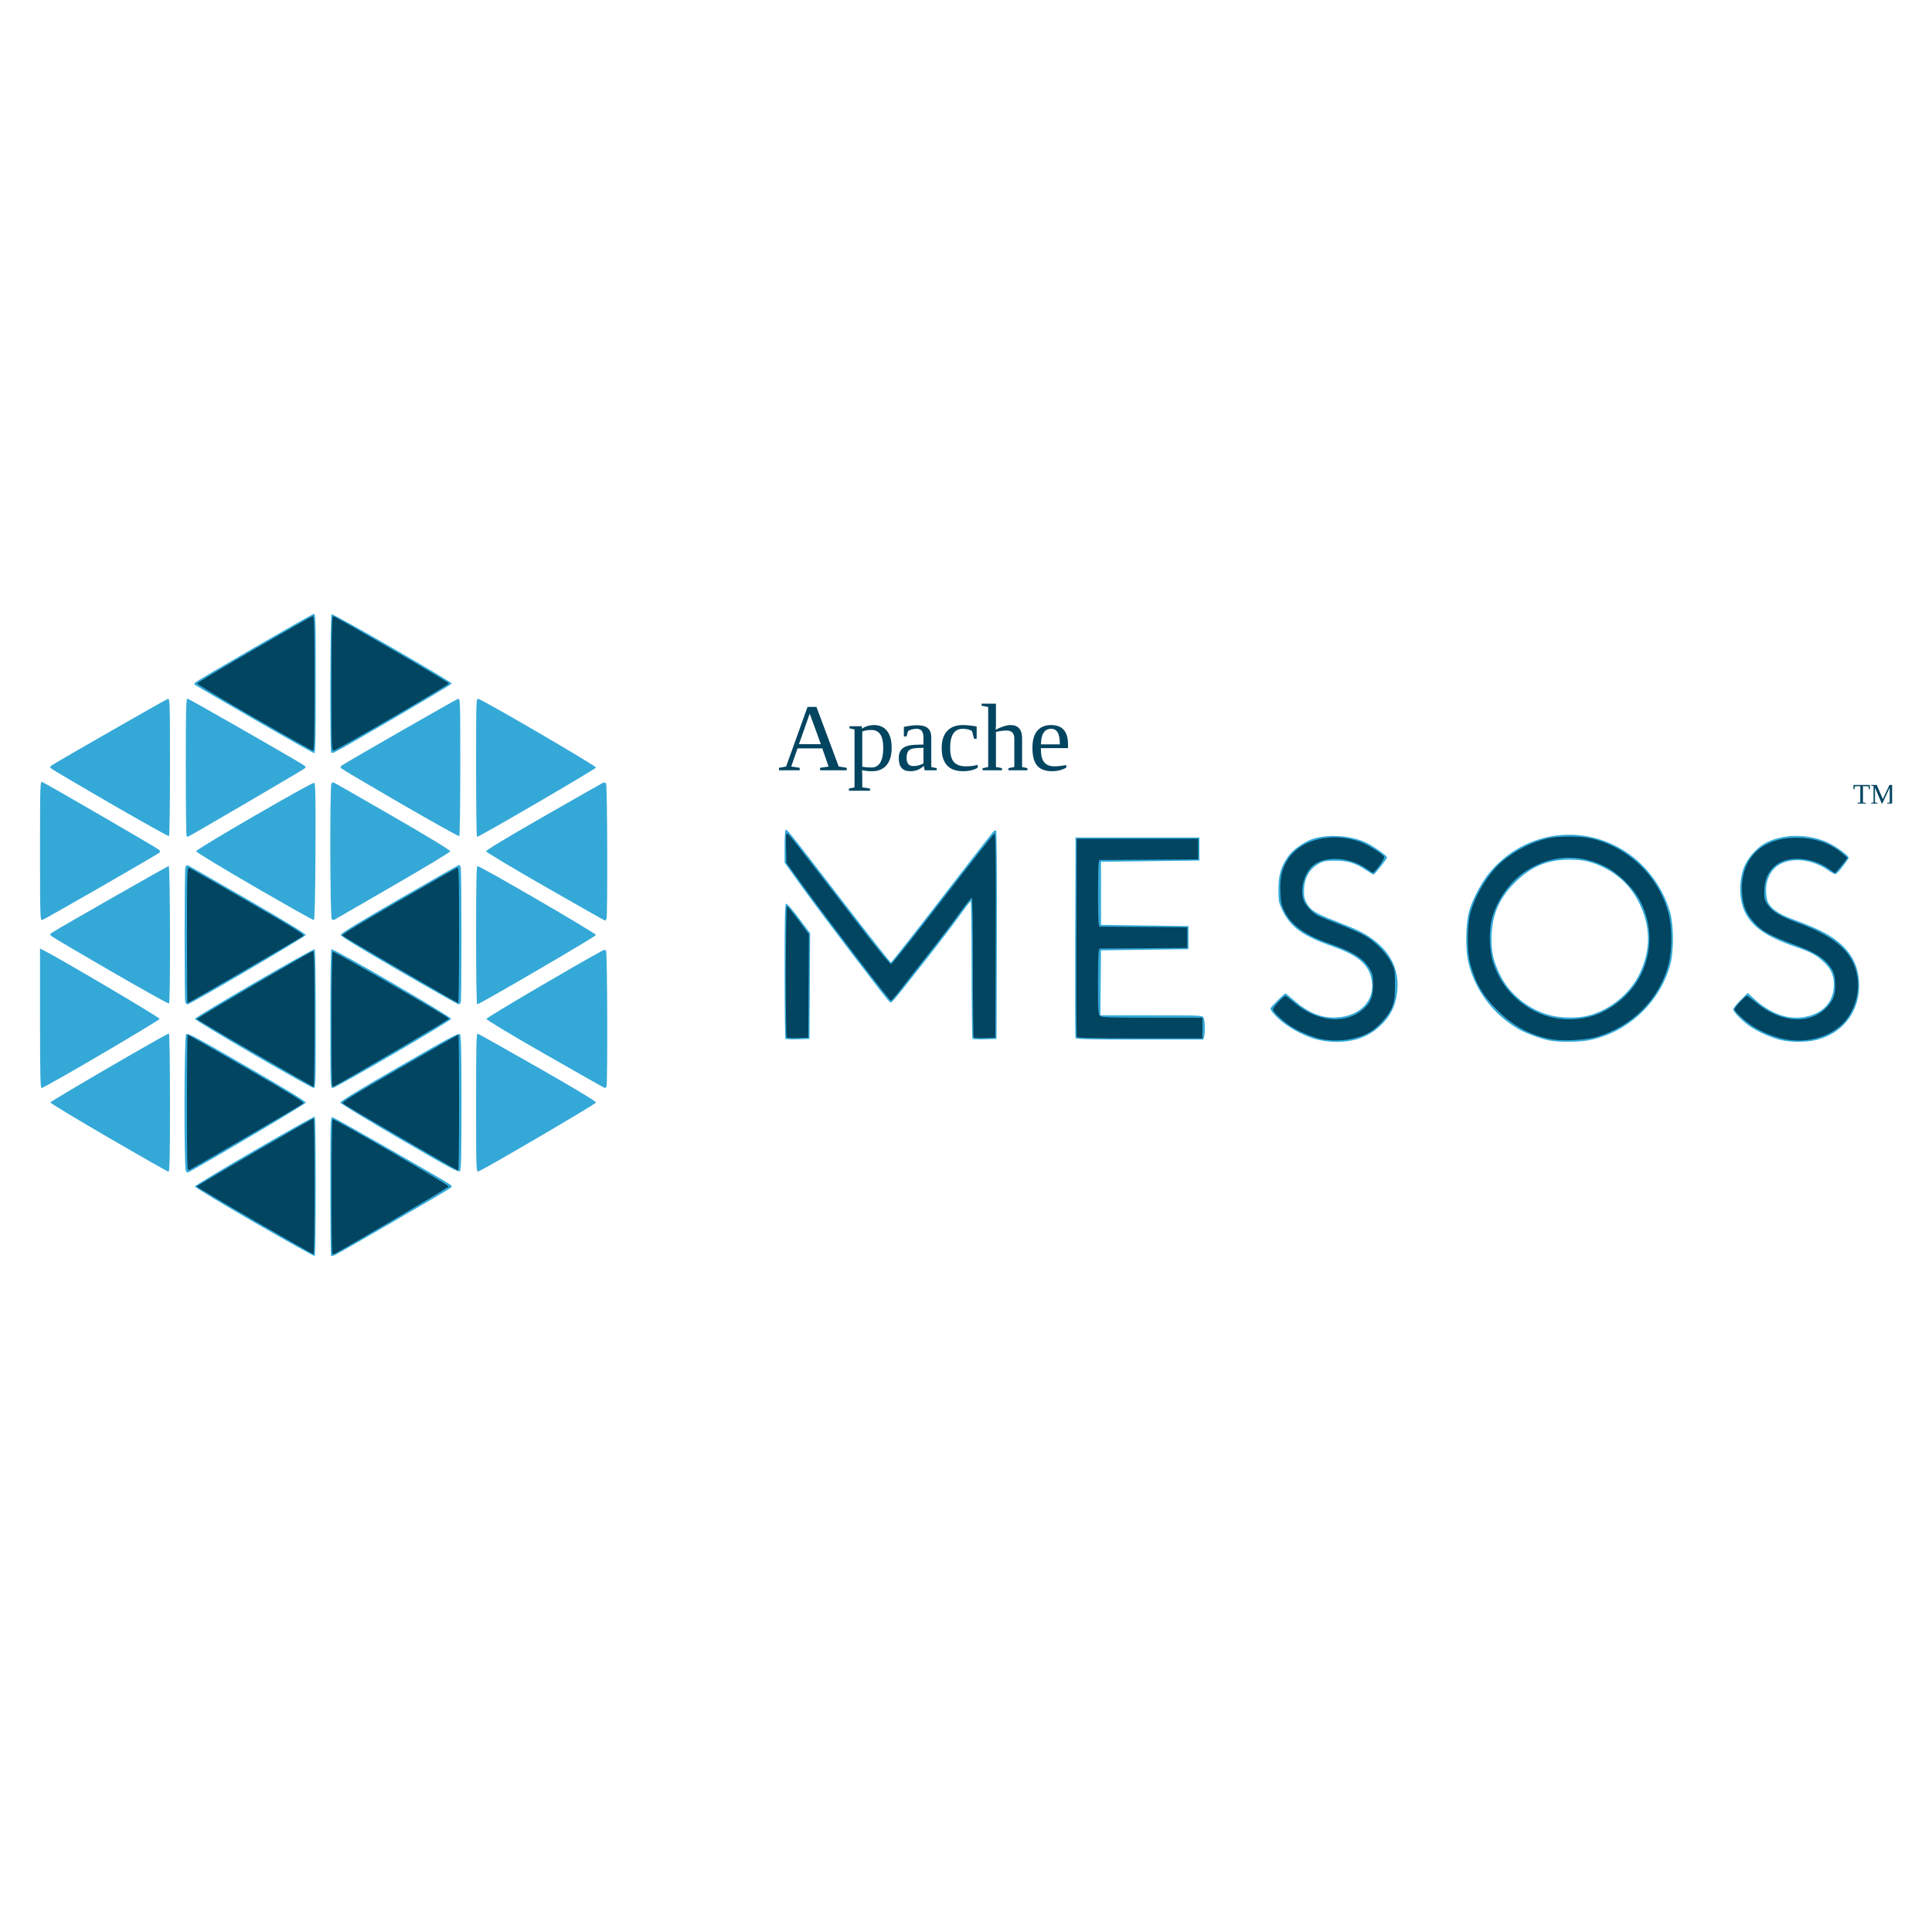 <svg xmlns="http://www.w3.org/2000/svg" xmlns:xlink="http://www.w3.org/1999/xlink" width="1280" zoomAndPan="magnify" viewBox="0 0 960 960" height="1280" preserveAspectRatio="xMidYMid meet" version="1.0"><defs><g/><clipPath id="69471336aa"><path d="M 19.93 305 L 924 305 L 924 625 L 19.93 625 Z M 19.93 305 " clip-rule="nonzero"/></clipPath><clipPath id="cd091556ee"><path d="M 929 390 L 940.18 390 L 940.18 400 L 929 400 Z M 929 390 " clip-rule="nonzero"/></clipPath></defs><rect x="-96" width="1152" fill="#ffffff" y="-96" height="1152" fill-opacity="1"/><rect x="-96" width="1152" fill="#ffffff" y="-96" height="1152" fill-opacity="1"/><g clip-path="url(#69471336aa)"><path fill="#34a9d8" d="M 126.352 607.398 C 110.121 598.031 96.844 590.004 96.844 589.562 C 96.844 588.66 155.656 554.438 156.41 554.902 C 157.062 555.305 157.035 623.707 156.379 624.109 C 156.094 624.285 142.582 616.766 126.352 607.398 Z M 164.516 624.039 C 164.309 623.832 164.137 608.242 164.137 589.398 C 164.137 557.926 164.219 555.133 165.137 555.133 C 166.016 555.133 220.637 586.348 223.621 588.555 C 224.66 589.324 224.691 589.523 223.887 590.301 C 223.086 591.078 171.562 620.98 166.777 623.445 C 165.742 623.98 164.723 624.25 164.516 624.039 Z M 92.348 581.719 C 91.363 579.879 91.477 515.277 92.465 513.965 C 93.141 513.074 96.355 514.777 122.652 529.98 C 142.914 541.691 152.035 547.273 151.918 547.895 C 151.789 548.574 113.992 571.078 95.215 581.648 C 93.004 582.895 92.977 582.895 92.348 581.719 Z M 198.547 565.812 C 182.453 556.453 169.203 548.387 169.109 547.891 C 168.988 547.262 177.945 541.781 198.371 529.996 C 224.484 514.93 227.898 513.121 228.566 513.988 C 229.148 514.742 229.32 522.477 229.32 547.895 C 229.32 573.305 229.148 581.055 228.566 581.828 C 227.891 582.723 224.707 581.023 198.547 565.812 Z M 53.992 565.32 C 38.059 556.055 25.02 548.176 25.02 547.816 C 25.02 547.184 82.855 513.531 83.938 513.531 C 84.238 513.531 84.469 528.559 84.469 547.895 C 84.469 575.012 84.309 582.254 83.715 582.215 C 83.301 582.188 69.926 574.586 53.992 565.32 Z M 236.562 547.922 C 236.562 518.992 236.695 513.473 237.391 513.637 C 237.848 513.742 251.289 521.293 267.262 530.41 C 285.977 541.094 296.254 547.293 296.16 547.84 C 296.023 548.625 239.957 581.445 237.621 582.105 C 236.621 582.387 236.562 580.473 236.562 547.922 Z M 19.891 505.984 L 19.891 471.305 L 22.758 472.793 C 31.898 477.531 79.34 505.582 79.34 506.246 C 79.34 507.047 22.066 540.609 20.645 540.645 C 20.051 540.656 19.891 533.332 19.891 505.984 Z M 125.812 523.828 C 109.879 514.605 96.844 506.695 96.844 506.258 C 96.844 505.328 155.602 471.199 156.375 471.68 C 156.66 471.855 156.895 487.449 156.895 506.328 C 156.895 538.637 156.832 540.66 155.84 540.633 C 155.258 540.617 141.746 533.055 125.812 523.828 Z M 164.137 506.328 C 164.137 487.41 164.375 471.852 164.664 471.672 C 165.625 471.082 224.191 505.117 224.191 506.266 C 224.191 507.227 166.898 540.609 165.195 540.641 C 164.199 540.66 164.137 538.633 164.137 506.328 Z M 270.965 523.891 C 253.848 514.094 241.691 506.777 241.691 506.273 C 241.691 505.629 285.996 479.57 299.219 472.438 C 300.375 471.812 300.715 471.836 301.172 472.559 C 301.781 473.523 301.98 538.137 301.379 539.707 C 301.18 540.23 300.84 540.656 300.625 540.652 C 300.41 540.648 287.066 533.105 270.965 523.891 Z M 654.445 516.559 C 649.219 515.188 643.098 512.172 638.145 508.523 C 634.578 505.898 631.281 502.309 631.281 501.055 C 631.281 500.445 638.148 493.633 638.762 493.633 C 638.941 493.633 640.477 494.867 642.18 496.375 C 649.941 503.262 656.43 505.973 664.176 505.559 C 676.742 504.887 684.277 495.812 681.164 485.109 C 679.246 478.512 673.867 474.359 661.762 470.121 C 647.266 465.047 641.094 460.547 637.145 452.188 C 635.348 448.387 635.223 447.688 635.258 441.781 C 635.301 434.668 636.43 430.809 639.98 425.664 C 642.355 422.219 648.223 418.066 652.566 416.75 C 660.43 414.371 671.324 415.168 678.793 418.668 C 682.277 420.305 689.223 425.203 689.223 426.023 C 689.223 426.82 683.121 434.547 682.496 434.547 C 682.195 434.547 680.594 433.613 678.938 432.477 C 673.844 428.977 669.754 427.699 663.57 427.672 C 659.133 427.656 657.684 427.891 655.652 428.965 C 650.742 431.547 648.062 436.219 647.957 442.387 C 647.902 445.508 648.184 446.824 649.348 448.859 C 651.367 452.391 653.914 453.965 663.621 457.684 C 668.242 459.453 673.516 461.652 675.34 462.566 C 689.539 469.695 696.105 480.652 694.129 493.93 C 693.195 500.199 690.973 504.633 686.551 509.051 C 680.633 514.957 673.262 517.777 663.898 517.715 C 660.91 517.699 656.938 517.211 654.445 516.559 Z M 770.301 517.09 C 766.324 516.426 758.105 513.438 754.488 511.336 C 741.496 503.801 732.168 491 729.32 476.797 C 728.09 470.664 728.41 458.586 729.953 452.938 C 731.457 447.426 735.836 438.941 739.574 434.297 C 757.613 411.859 789.309 408.242 811.75 426.062 C 820.312 432.859 827.109 443.172 829.949 453.672 C 831.738 460.273 831.746 472.691 829.973 479.246 C 824.848 498.164 808.664 513.227 789.508 516.898 C 784.695 517.824 775.262 517.918 770.301 517.09 Z M 788.695 504.777 C 799.582 502.211 809.84 493.953 814.707 483.828 C 820.375 472.039 820.285 460.379 814.43 448.531 C 810.801 441.188 805.125 435.344 798.051 431.668 C 791.398 428.211 786.824 427.102 779.453 427.16 C 768.758 427.242 760.734 430.652 752.855 438.465 C 744.73 446.523 741.152 455.082 741.137 466.527 C 741.125 473.523 742.164 477.863 745.461 484.586 C 750.078 494.004 759.668 501.711 770.195 504.465 C 775.594 505.879 783.453 506.012 788.695 504.777 Z M 884.09 516.598 C 879.359 515.324 873.172 512.52 869.453 509.961 C 865.766 507.426 861.234 502.793 861.234 501.555 C 861.234 500.992 862.859 498.922 864.848 496.953 L 868.465 493.379 L 870.734 495.512 C 879.996 504.223 889.484 507.379 898.812 504.844 C 906.328 502.801 910.691 497.77 911.215 490.535 C 911.59 485.398 910.133 481.727 906.273 478.086 C 902.48 474.496 899.957 473.148 891.812 470.34 C 877.734 465.488 870.68 460.609 867.082 453.234 C 864.086 447.098 863.902 437.988 866.629 430.809 C 868.09 426.969 872.262 421.953 875.918 419.648 C 884.492 414.242 898.602 413.918 908.746 418.895 C 912.828 420.898 918.57 425.148 918.57 426.164 C 918.57 427.035 913.184 433.965 912.223 434.332 C 911.797 434.496 910.129 433.684 908.516 432.527 C 900.34 426.66 889.426 425.719 883.055 430.328 C 879.664 432.781 877.527 437.375 877.527 442.223 C 877.527 444.32 877.902 446.93 878.355 448.02 C 879.727 451.297 883.664 454.105 890.391 456.602 C 900.754 460.445 905.914 462.805 910.184 465.641 C 918.062 470.871 922.418 477.324 923.492 485.355 C 925.531 500.578 916.883 513.367 902.219 516.82 C 897.055 518.035 889.062 517.938 884.09 516.598 Z M 390.285 516.164 C 390.055 515.93 389.863 500.727 389.863 482.379 C 389.863 454.309 389.996 449.016 390.703 449.016 C 391.164 449.016 394.02 452.324 397.047 456.367 L 402.551 463.719 L 402.395 489.98 L 402.234 516.242 L 396.473 516.414 C 393.301 516.508 390.52 516.395 390.285 516.164 Z M 483.234 516.164 C 483 515.93 482.809 500.457 482.809 481.777 C 482.809 463.094 482.605 447.812 482.355 447.812 C 482.109 447.812 479.539 451.137 476.645 455.199 C 473.75 459.262 465.93 469.5 459.262 477.957 C 442.105 499.711 443.031 498.652 441.965 497.766 C 440.398 496.465 408.598 454.715 399.023 441.387 L 389.863 428.633 L 389.863 420.438 C 389.863 415.66 390.102 412.238 390.438 412.238 C 391.27 412.238 392.875 414.258 418.699 447.812 C 431.59 464.559 442.379 478.258 442.672 478.258 C 442.965 478.258 454.219 463.969 467.684 446.508 C 481.148 429.043 492.688 414.18 493.328 413.48 C 493.965 412.781 494.715 412.434 494.992 412.711 C 495.266 412.984 495.422 436.391 495.336 464.727 L 495.184 516.242 L 489.418 516.414 C 486.25 516.508 483.465 516.395 483.234 516.164 Z M 534.391 515.789 C 534.23 515.375 534.172 492.789 534.258 465.598 L 534.414 416.156 L 595.973 416.156 L 595.973 427.613 L 571.531 427.914 L 547.086 428.215 L 547.086 459.566 L 568.816 459.871 L 590.543 460.172 L 590.543 471.625 L 568.816 471.93 L 547.086 472.23 L 546.926 488.359 L 546.766 504.484 L 572.102 504.484 C 596.535 504.484 597.465 504.527 598.066 505.652 C 598.742 506.914 598.898 512.992 598.309 515.188 L 597.945 516.543 L 566.312 516.543 C 541.559 516.543 534.613 516.379 534.391 515.789 Z M 54.891 482.445 C 39.156 473.348 25.898 465.527 25.43 465.059 C 24.699 464.328 24.777 464.082 26.008 463.312 C 31.082 460.129 83.328 430.328 83.84 430.328 C 84.598 430.328 84.742 498.215 83.984 498.684 C 83.719 498.848 70.629 491.539 54.891 482.445 Z M 92.078 498.105 C 91.598 496.852 91.617 432.848 92.102 431.047 C 92.359 430.078 92.77 429.77 93.449 430.027 C 93.988 430.23 107.406 437.902 123.266 447.07 C 142.402 458.137 152.047 464.035 151.934 464.609 C 151.758 465.5 94.543 499.059 93.199 499.059 C 92.785 499.059 92.281 498.629 92.078 498.105 Z M 198.23 482.289 C 178.445 470.828 169.27 465.199 169.27 464.516 C 169.27 463.836 178.516 458.184 198.539 446.625 C 214.641 437.332 227.984 429.73 228.195 429.727 C 228.402 429.727 228.738 430.332 228.941 431.078 C 229.418 432.859 229.43 496.863 228.953 498.105 C 228.754 498.629 228.273 499.059 227.891 499.059 C 227.508 499.059 214.164 491.512 198.23 482.289 Z M 236.562 464.691 C 236.562 440.023 236.75 430.328 237.23 430.328 C 238.703 430.328 296.32 463.82 296.168 464.59 C 296.02 465.355 238.281 499.059 237.121 499.059 C 236.785 499.059 236.562 485.277 236.562 464.691 Z M 19.891 422.773 C 19.891 390.059 19.949 388.184 20.945 388.559 C 22.688 389.211 78.059 421.336 79.012 422.242 C 79.562 422.77 79.676 423.281 79.312 423.617 C 78.207 424.645 21.996 456.961 20.945 457.172 C 19.949 457.375 19.891 455.422 19.891 422.773 Z M 126.414 440.559 C 110.48 431.32 97.445 423.41 97.445 422.977 C 97.445 421.953 155.027 388.574 156.09 388.98 C 156.762 389.238 156.879 395.195 156.75 423.176 C 156.648 445.133 156.379 457.109 155.988 457.203 C 155.656 457.285 142.348 449.797 126.414 440.559 Z M 164.836 456.711 C 163.992 455.863 163.84 390.73 164.68 389.406 C 164.969 388.949 165.484 388.68 165.824 388.801 C 166.164 388.926 179.363 396.488 195.16 405.605 C 213.09 415.957 223.824 422.496 223.734 423.012 C 223.652 423.461 210.82 431.203 195.219 440.211 C 179.617 449.215 166.559 456.77 166.195 456.996 C 165.832 457.223 165.223 457.094 164.836 456.711 Z M 270.965 440.625 C 254.867 431.402 241.625 423.484 241.547 423.023 C 241.453 422.492 251.734 416.266 269.816 405.906 C 285.449 396.953 298.777 389.375 299.434 389.066 C 300.297 388.656 300.781 388.742 301.18 389.367 C 301.781 390.32 301.977 454.949 301.379 456.504 C 301.18 457.027 300.84 457.441 300.625 457.422 C 300.41 457.406 287.066 449.844 270.965 440.625 Z M 54.891 399.242 C 39.156 390.145 25.898 382.324 25.43 381.855 C 24.699 381.125 24.777 380.879 26.008 380.105 C 30.734 377.125 82.508 347.496 83.395 347.266 C 84.418 346.996 84.469 348.656 84.469 381.082 C 84.469 399.836 84.25 415.316 83.984 415.48 C 83.719 415.645 70.629 408.336 54.891 399.242 Z M 92.719 415.453 C 92.496 415.234 92.316 399.77 92.316 381.09 C 92.316 352.977 92.457 347.125 93.129 347.125 C 93.762 347.125 144.242 376.008 150.777 380.109 C 151.992 380.871 152.082 381.133 151.375 381.836 C 150.734 382.477 93.676 415.855 93.223 415.855 C 93.168 415.855 92.938 415.676 92.719 415.453 Z M 199.109 399.254 C 183.383 390.148 170.141 382.316 169.672 381.852 C 168.945 381.125 169.027 380.879 170.254 380.109 C 175.629 376.734 226.586 347.539 227.535 347.293 C 228.699 346.988 228.719 347.508 228.719 381.082 C 228.719 399.836 228.488 415.324 228.207 415.496 C 227.926 415.672 214.832 408.363 199.109 399.254 Z M 236.562 381.418 C 236.562 347.645 236.586 346.988 237.734 347.289 C 240.395 347.984 296.316 380.625 296.168 381.395 C 296.027 382.125 238.145 415.855 237.031 415.855 C 236.773 415.855 236.562 400.359 236.562 381.418 Z M 126.16 357.375 C 110.094 348.09 96.801 340.352 96.629 340.176 C 96.453 340.004 96.703 339.477 97.18 339.012 C 98.316 337.902 154.387 305.434 155.809 305.062 C 156.848 304.793 156.895 306.34 156.895 339.516 C 156.895 367.055 156.738 374.254 156.133 374.254 C 155.715 374.254 142.227 366.66 126.16 357.375 Z M 164.559 373.871 C 163.848 373.164 164.051 305.645 164.766 305.207 C 165.555 304.719 224.492 338.723 224.492 339.668 C 224.492 340.25 168.734 372.871 165.918 373.938 C 165.402 374.133 164.789 374.102 164.559 373.871 Z M 164.559 373.871 " fill-opacity="1" fill-rule="nonzero"/></g><path fill="#024561" d="M 126.543 606.633 C 110.707 597.484 97.746 589.805 97.746 589.566 C 97.746 589.129 155.145 555.734 155.895 555.734 C 156.113 555.734 156.293 570.926 156.293 589.496 C 156.293 608.066 156.078 623.262 155.816 623.262 C 155.555 623.262 142.383 615.777 126.543 606.633 Z M 165.145 622.859 C 164.555 622.27 164.652 556.465 165.242 556.102 C 165.934 555.672 222.984 588.734 222.984 589.562 C 222.984 590.055 166.512 623.262 165.68 623.262 C 165.605 623.262 165.363 623.078 165.145 622.859 Z M 92.918 547.961 C 92.918 529.355 93.082 514.133 93.285 514.133 C 93.484 514.133 106.66 521.648 122.562 530.836 C 145.398 544.027 151.316 547.688 150.715 548.262 C 149.895 549.047 95.359 580.852 93.836 581.438 C 93.023 581.75 92.918 577.992 92.918 547.961 Z M 199.145 565.316 C 183.707 556.348 170.734 548.676 170.312 548.27 C 169.699 547.676 175.406 544.148 198.5 530.828 C 214.422 521.645 227.602 514.133 227.781 514.133 C 227.965 514.133 228.113 529.324 228.113 547.895 C 228.113 566.465 227.91 581.652 227.66 581.641 C 227.41 581.633 214.578 574.285 199.145 565.316 Z M 126.719 523.453 C 110.949 514.34 97.973 506.648 97.875 506.367 C 97.711 505.883 153.793 473.055 155.5 472.637 C 156.145 472.477 156.293 478.629 156.293 506.25 C 156.293 524.844 156.086 540.051 155.84 540.043 C 155.59 540.035 142.484 532.57 126.719 523.453 Z M 165.129 539.641 C 164.516 539.027 164.672 473.246 165.285 472.867 C 165.898 472.488 222.84 505.262 223.141 506.168 C 223.277 506.574 177.539 533.457 165.883 539.824 C 165.68 539.934 165.34 539.852 165.129 539.641 Z M 657.324 516.469 C 653.113 515.77 646.027 512.914 641.785 510.203 C 637.449 507.434 632.488 502.797 632.488 501.516 C 632.488 500.551 637.812 494.84 638.715 494.84 C 638.961 494.84 640.965 496.367 643.168 498.23 C 654.52 507.852 668.57 509.18 677.367 501.465 C 681.117 498.18 682.266 495.352 682.273 489.414 C 682.281 484.898 682.082 483.953 680.617 481.461 C 677.594 476.324 672.301 472.949 661.246 469.117 C 648.551 464.719 641.738 459.895 638.211 452.809 C 636.727 449.824 636.438 448.434 636.227 443.215 C 635.938 436.133 636.934 431.727 639.859 427.137 C 646.277 417.062 661.586 413.281 675.777 418.266 C 679.547 419.59 687.27 424.43 687.797 425.801 C 688.164 426.758 682.766 434.129 682.031 433.676 C 681.777 433.516 680.137 432.426 678.391 431.25 C 669.629 425.363 656.676 425.254 651.418 431.02 C 647.602 435.211 645.98 442.629 647.832 447.469 C 648.938 450.355 652.488 453.965 655.602 455.352 C 656.664 455.824 661.395 457.719 666.113 459.555 C 670.828 461.391 676.395 463.887 678.484 465.102 C 683.434 467.98 689.062 473.75 691.336 478.273 C 693.059 481.707 693.145 482.23 693.133 489.414 C 693.121 495.879 692.922 497.449 691.719 500.457 C 689.996 504.75 684.52 510.805 680.258 513.121 C 673.977 516.535 665.328 517.797 657.324 516.469 Z M 771.789 516.539 C 761.27 514.867 752.203 510.121 744.145 502.074 C 736.637 494.57 733.203 488.66 730.441 478.488 C 728.977 473.086 729.004 459.926 730.492 454.141 C 732.879 444.863 739.656 433.762 746.367 428.125 C 753.324 422.285 761.633 418.137 769.797 416.43 C 774.449 415.457 785.059 415.457 789.715 416.43 C 808.945 420.453 824.715 435.699 829.27 454.676 C 830.887 461.414 830.867 471.668 829.223 478.516 C 825.012 496.074 810.984 510.285 792.848 515.363 C 787.836 516.766 777.023 517.371 771.789 516.539 Z M 789.711 505.273 C 799.988 502.738 810.461 494.238 815.246 484.551 C 821.137 472.617 821.031 459.348 814.957 447.629 C 811.574 441.105 803.945 433.684 797.258 430.406 C 783.992 423.91 769.828 424.926 757.547 433.258 C 750.207 438.238 743.809 447.332 741.367 456.25 C 739.691 462.383 739.945 472.113 741.941 478.258 C 744.062 484.785 747.281 490.051 752.043 494.797 C 762.223 504.938 775.789 508.711 789.711 505.273 Z M 886.199 516.246 C 881.535 515.234 876.062 513.035 871.695 510.426 C 867.875 508.141 861.836 502.719 861.836 501.574 C 861.836 500.672 867.184 494.84 868.008 494.84 C 868.328 494.84 870.395 496.344 872.605 498.188 C 884.918 508.441 899.758 509.305 907.953 500.246 C 910.992 496.887 911.93 494.434 911.926 489.883 C 911.922 484.645 911.102 482.172 908.312 479.008 C 904.812 475.035 901.184 472.965 891.254 469.277 C 879.852 465.047 875.855 462.879 872.082 458.891 C 867.719 454.285 865.973 450.141 865.594 443.496 C 864.648 426.922 874.969 416.41 892.316 416.289 C 901.582 416.223 909.371 418.852 915.547 424.129 L 918.008 426.238 L 916.383 428.434 C 915.492 429.641 914.078 431.371 913.242 432.277 L 911.723 433.926 L 909.711 432.395 C 900.695 425.527 887.355 424.77 881.332 430.789 C 878.141 433.977 876.707 437.66 876.66 442.785 C 876.625 446.652 876.816 447.375 878.457 449.719 C 880.762 453 884.691 455.375 892.688 458.305 C 912.371 465.516 920.875 473.121 922.898 485.32 C 924.262 493.547 921.336 502.984 915.66 508.652 C 908.684 515.625 897.09 518.613 886.199 516.246 Z M 390.891 515.562 C 390.246 514.914 390.371 450.223 391.02 450.223 C 391.324 450.223 393.906 453.371 396.758 457.215 L 401.949 464.211 L 401.789 489.926 L 401.633 515.641 L 396.473 515.812 C 393.637 515.906 391.125 515.793 390.891 515.562 Z M 483.824 515.547 C 483.582 515.305 483.406 499.633 483.43 480.715 C 483.453 460.246 483.246 446.25 482.914 446.137 C 482.609 446.035 479.777 449.559 476.621 453.965 C 473.465 458.375 466.574 467.426 461.305 474.082 C 456.035 480.738 449.824 488.664 447.504 491.695 C 445.18 494.727 443.008 497.207 442.676 497.211 C 441.941 497.211 412.148 458.332 399.715 441.156 L 390.785 428.82 L 390.574 421.367 C 390.406 415.355 390.52 413.965 391.172 414.18 C 392.023 414.465 395.23 418.547 423.91 455.832 C 435.305 470.645 442.234 479.16 442.801 479.043 C 443.293 478.941 454.871 464.367 468.531 446.652 C 482.195 428.938 493.711 414.332 494.129 414.195 C 494.734 413.996 494.855 424.207 494.734 464.793 L 494.578 515.641 L 489.422 515.812 C 486.582 515.906 484.062 515.789 483.824 515.547 Z M 534.992 515.188 C 534.836 514.773 534.773 492.457 534.859 465.598 L 535.016 416.762 L 595.371 416.762 L 595.371 427.012 L 570.844 427.168 L 546.32 427.324 L 545.957 428.676 C 545.484 430.434 545.484 457.352 545.957 459.109 L 546.32 460.457 L 568.129 460.617 L 589.938 460.773 L 589.938 471.023 L 568.129 471.184 L 546.32 471.34 L 545.957 472.688 C 545.758 473.43 545.59 480.734 545.586 488.918 C 545.578 501.648 545.715 503.934 546.527 504.742 C 547.359 505.574 550.555 505.691 572.48 505.691 L 597.484 505.691 L 597.484 515.941 L 566.383 515.941 C 542.055 515.941 535.219 515.777 534.992 515.188 Z M 92.918 464.629 C 92.918 433.43 92.996 430.828 93.914 431.184 C 94.465 431.391 107.656 438.922 123.23 447.914 C 146.039 461.082 151.395 464.406 150.75 465.004 C 149.957 465.742 93.645 498.457 93.168 498.457 C 93.031 498.457 92.918 483.234 92.918 464.629 Z M 198.961 481.906 C 183.426 472.867 170.438 465.199 170.102 464.863 C 169.691 464.453 178.746 458.918 197.883 447.883 C 213.496 438.875 226.684 431.348 227.191 431.152 C 228.012 430.84 228.113 434.531 228.113 464.629 C 228.113 483.234 227.91 498.43 227.66 498.398 C 227.41 498.363 214.496 490.945 198.961 481.906 Z M 126.281 356.617 C 110.609 347.582 97.867 339.918 97.965 339.586 C 98.188 338.859 154.461 306.168 155.535 306.145 C 156.133 306.129 156.293 313.211 156.293 339.586 C 156.293 365.957 156.133 373.047 155.535 373.047 C 155.121 373.043 141.957 365.648 126.281 356.617 Z M 164.742 339.656 C 164.742 313.227 164.902 306.129 165.496 306.137 C 166.562 306.152 222.867 338.855 223.09 339.586 C 223.273 340.195 168.16 372.297 165.934 372.879 C 164.758 373.188 164.742 372.766 164.742 339.656 Z M 164.742 339.656 " fill-opacity="1" fill-rule="nonzero"/><g fill="#024561" fill-opacity="1"><g transform="translate(386.599, 382.745)"><g><path d="M 10.75 -1.234 L 10.75 0 L 0.469 0 L 0.469 -1.234 L 4.016 -1.859 L 14.656 -31.484 L 19.094 -31.484 L 30.156 -1.859 L 34.125 -1.234 L 34.125 0 L 20.906 0 L 20.906 -1.234 L 25.109 -1.859 L 22 -10.875 L 9.703 -10.875 L 6.547 -1.859 Z M 15.75 -28.125 L 10.391 -12.969 L 21.281 -12.969 Z M 15.75 -28.125 "/></g></g></g><g fill="#024561" fill-opacity="1"><g transform="translate(421.064, 382.745)"><g><path d="M 3.547 -20.266 L 1.047 -20.844 L 1.047 -21.891 L 7.203 -21.891 L 7.25 -20.609 C 7.906 -21.172 8.781 -21.617 9.875 -21.953 C 10.969 -22.297 12.082 -22.469 13.219 -22.469 C 16.008 -22.469 18.172 -21.5 19.703 -19.562 C 21.234 -17.625 22 -14.836 22 -11.203 C 22 -7.492 21.16 -4.617 19.484 -2.578 C 17.816 -0.547 15.41 0.469 12.266 0.469 C 10.504 0.469 8.832 0.297 7.25 -0.047 C 7.344 1.066 7.391 1.941 7.391 2.578 L 7.391 8.5 L 11.219 9.062 L 11.219 10.156 L 0.766 10.156 L 0.766 9.062 L 3.547 8.5 Z M 17.812 -11.203 C 17.812 -14.18 17.32 -16.395 16.344 -17.844 C 15.375 -19.301 13.906 -20.031 11.938 -20.031 C 10.113 -20.031 8.598 -19.77 7.391 -19.25 L 7.391 -1.766 C 8.773 -1.504 10.289 -1.375 11.938 -1.375 C 15.852 -1.375 17.812 -4.648 17.812 -11.203 Z M 17.812 -11.203 "/></g></g></g><g fill="#024561" fill-opacity="1"><g transform="translate(444.926, 382.745)"><g><path d="M 10.844 -22.375 C 13.227 -22.375 14.984 -21.883 16.109 -20.906 C 17.242 -19.926 17.812 -18.43 17.812 -16.422 L 17.812 -1.625 L 20.531 -1.047 L 20.531 0 L 14.516 0 L 14.078 -2.188 C 12.305 -0.414 10.047 0.469 7.297 0.469 C 3.547 0.469 1.672 -1.703 1.672 -6.047 C 1.672 -7.516 1.953 -8.723 2.516 -9.672 C 3.086 -10.629 3.992 -11.359 5.234 -11.859 C 6.484 -12.367 8.289 -12.645 10.656 -12.688 L 13.938 -12.781 L 13.938 -16.203 C 13.938 -17.711 13.66 -18.82 13.109 -19.531 C 12.555 -20.25 11.707 -20.609 10.562 -20.609 C 9.008 -20.609 7.586 -20.242 6.297 -19.516 L 5.5 -16.781 L 4.203 -16.781 L 4.203 -21.562 C 6.711 -22.102 8.926 -22.375 10.844 -22.375 Z M 13.938 -11.156 L 10.891 -11.062 C 8.805 -10.977 7.395 -10.57 6.656 -9.844 C 5.914 -9.113 5.547 -7.895 5.547 -6.188 C 5.547 -3.457 6.656 -2.094 8.875 -2.094 C 9.938 -2.094 10.848 -2.211 11.609 -2.453 C 12.379 -2.691 13.156 -3 13.938 -3.375 Z M 13.938 -11.156 "/></g></g></g><g fill="#024561" fill-opacity="1"><g transform="translate(466.109, 382.745)"><g><path d="M 19.719 -1.328 C 18.957 -0.766 17.906 -0.32 16.562 0 C 15.227 0.312 13.863 0.469 12.469 0.469 C 5.363 0.469 1.812 -3.391 1.812 -11.109 C 1.812 -14.754 2.719 -17.555 4.531 -19.516 C 6.344 -21.484 8.938 -22.469 12.312 -22.469 C 14.406 -22.469 16.695 -22.227 19.188 -21.75 L 19.188 -15.641 L 17.906 -15.641 L 16.891 -19.516 C 15.609 -20.242 14.066 -20.609 12.266 -20.609 C 8.098 -20.609 6.016 -17.441 6.016 -11.109 C 6.016 -7.816 6.645 -5.469 7.906 -4.062 C 9.176 -2.656 11.141 -1.953 13.797 -1.953 C 16.066 -1.953 18.039 -2.207 19.719 -2.719 Z M 19.719 -1.328 "/></g></g></g><g fill="#024561" fill-opacity="1"><g transform="translate(487.291, 382.745)"><g><path d="M 7.594 -23.609 C 7.594 -21.992 7.539 -20.832 7.438 -20.125 C 8.551 -20.758 9.816 -21.305 11.234 -21.766 C 12.66 -22.234 13.863 -22.469 14.844 -22.469 C 16.738 -22.469 18.164 -21.914 19.125 -20.812 C 20.094 -19.707 20.578 -18.109 20.578 -16.016 L 20.578 -1.625 L 23.234 -1.047 L 23.234 0 L 13.797 0 L 13.797 -1.047 L 16.719 -1.625 L 16.719 -15.734 C 16.719 -18.41 15.426 -19.75 12.844 -19.75 C 11.383 -19.75 9.633 -19.523 7.594 -19.078 L 7.594 -1.625 L 10.562 -1.047 L 10.562 0 L 0.953 0 L 0.953 -1.047 L 3.734 -1.625 L 3.734 -31.484 L 0.469 -32.047 L 0.469 -33.094 L 7.594 -33.094 Z M 7.594 -23.609 "/></g></g></g><g fill="#024561" fill-opacity="1"><g transform="translate(511.154, 382.745)"><g><path d="M 6.062 -11.016 L 6.062 -10.594 C 6.062 -8.445 6.297 -6.781 6.766 -5.594 C 7.242 -4.406 7.973 -3.5 8.953 -2.875 C 9.941 -2.258 11.238 -1.953 12.844 -1.953 C 13.676 -1.953 14.664 -2.02 15.812 -2.156 C 16.969 -2.301 17.922 -2.457 18.672 -2.625 L 18.672 -1.328 C 17.922 -0.848 16.906 -0.426 15.625 -0.062 C 14.344 0.289 13.035 0.469 11.703 0.469 C 8.297 0.469 5.801 -0.445 4.219 -2.281 C 2.645 -4.113 1.859 -7.055 1.859 -11.109 C 1.859 -14.922 2.66 -17.766 4.266 -19.641 C 5.867 -21.523 8.156 -22.469 11.125 -22.469 C 16.727 -22.469 19.531 -19.285 19.531 -12.922 L 19.531 -11.016 Z M 11.125 -20.609 C 9.5 -20.609 8.254 -19.953 7.391 -18.641 C 6.535 -17.336 6.109 -15.414 6.109 -12.875 L 15.469 -12.875 C 15.469 -15.656 15.109 -17.641 14.391 -18.828 C 13.68 -20.016 12.594 -20.609 11.125 -20.609 Z M 11.125 -20.609 "/></g></g></g><g fill="#024561" fill-opacity="1"><g transform="translate(920.725, 399.288)"><g><path d="M 2.172 0 L 2.172 -0.359 L 3.641 -0.547 L 3.641 -8.641 L 3.297 -8.641 C 2.129 -8.641 1.332 -8.598 0.906 -8.516 L 0.719 -7.062 L 0.25 -7.062 L 0.25 -9.234 L 8.391 -9.234 L 8.391 -7.062 L 7.922 -7.062 L 7.734 -8.516 C 7.598 -8.547 7.297 -8.57 6.828 -8.594 C 6.367 -8.613 5.863 -8.625 5.312 -8.625 L 4.969 -8.625 L 4.969 -0.547 L 6.438 -0.359 L 6.438 0 Z M 2.172 0 "/></g></g></g><g clip-path="url(#cd091556ee)"><g fill="#024561" fill-opacity="1"><g transform="translate(929.352, 399.288)"><g><path d="M 5.938 0 L 5.703 0 L 2.312 -7.938 L 2.312 -0.547 L 3.562 -0.359 L 3.562 0 L 0.406 0 L 0.406 -0.359 L 1.594 -0.547 L 1.594 -8.688 L 0.406 -8.875 L 0.406 -9.234 L 3.203 -9.234 L 6.219 -2.219 L 9.5 -9.234 L 12.141 -9.234 L 12.141 -8.875 L 10.953 -8.688 L 10.953 -0.547 L 12.141 -0.359 L 12.141 0 L 8.391 0 L 8.391 -0.359 L 9.641 -0.547 L 9.641 -7.938 Z M 5.938 0 "/></g></g></g></g></svg>